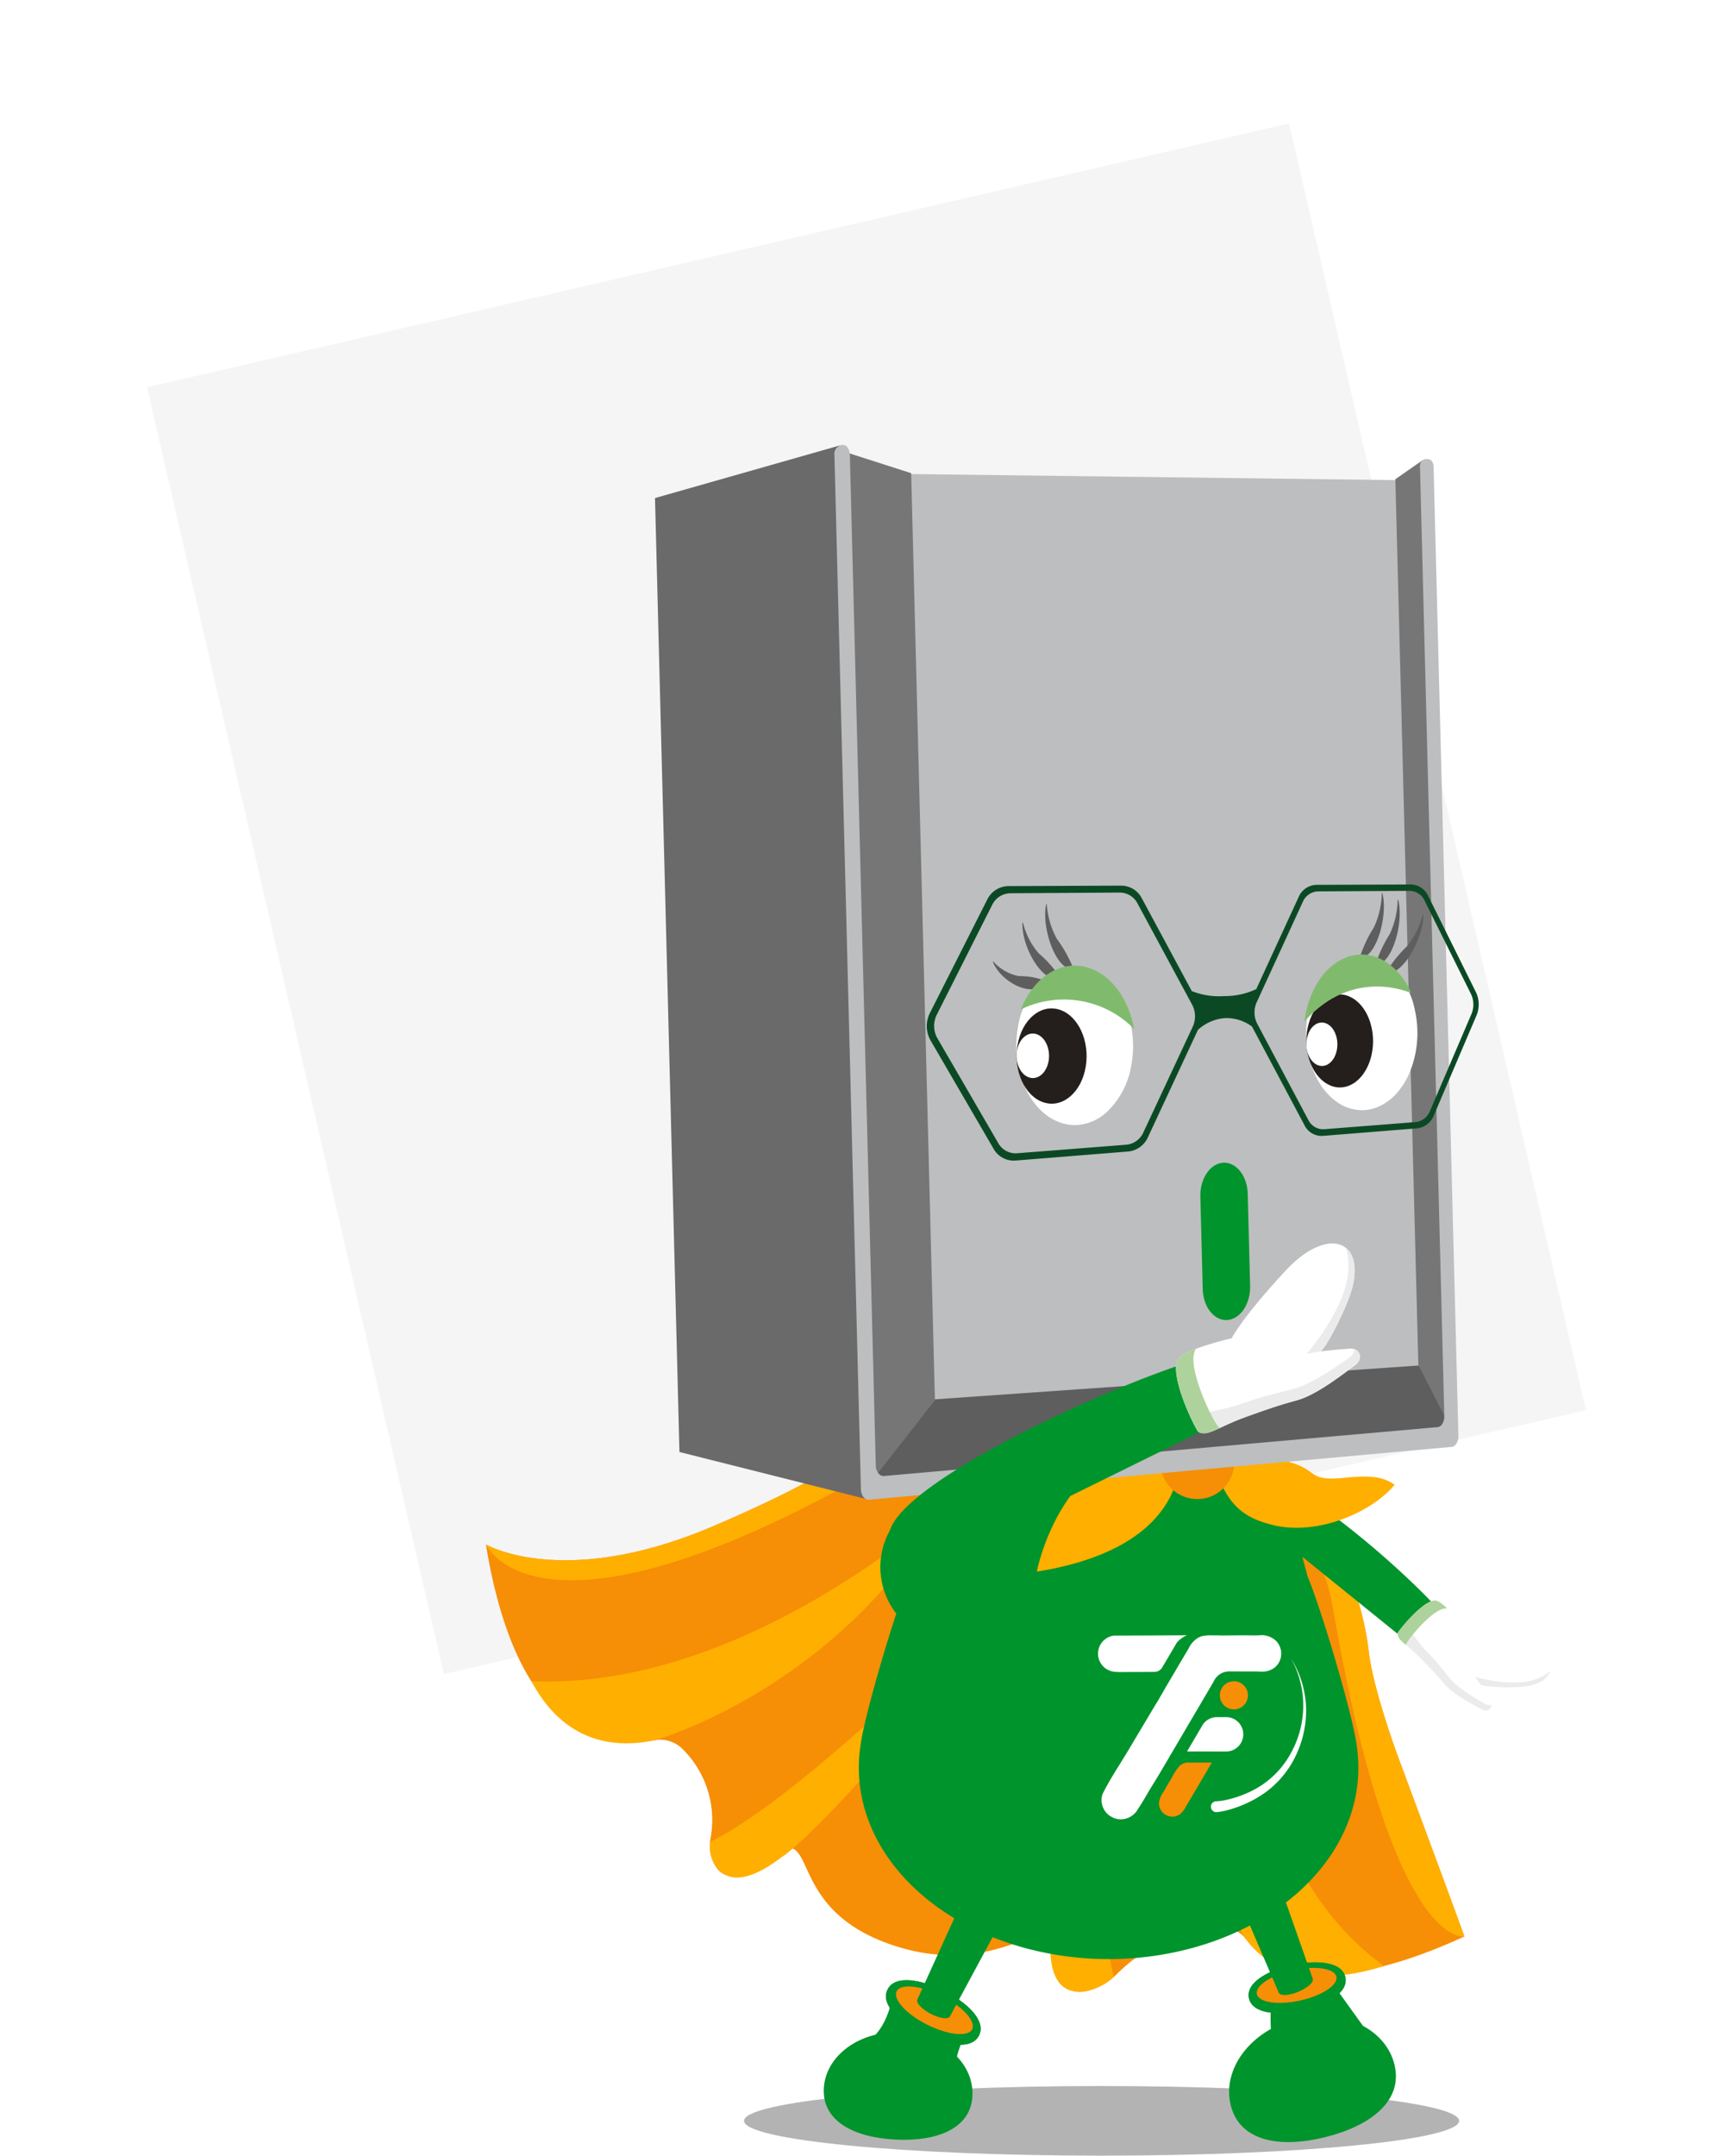 <svg xmlns="http://www.w3.org/2000/svg" xmlns:xlink="http://www.w3.org/1999/xlink" width="412.677" height="512.965" viewBox="0 0 412.677 512.965">
  <defs>
    <filter id="Rectangle_999" x="0" y="0" width="412.677" height="437.783" filterUnits="userSpaceOnUse">
      <feOffset dy="5" input="SourceAlpha"/>
      <feGaussianBlur stdDeviation="4.5" result="blur"/>
      <feFlood flood-opacity="0.161"/>
      <feComposite operator="in" in2="blur"/>
      <feComposite in="SourceGraphic"/>
    </filter>
    <clipPath id="clip-path">
      <rect id="Rectangle_1059" data-name="Rectangle 1059" width="253.515" height="407.097" fill="none"/>
    </clipPath>
  </defs>
  <g id="Group_2024" data-name="Group 2024" transform="translate(-434.662 -817.772)">
    <g id="Group_2023" data-name="Group 2023">
      <g transform="matrix(1, 0, 0, 1, 434.66, 817.77)" filter="url(#Rectangle_999)">
        <rect id="Rectangle_999-2" data-name="Rectangle 999" width="315.296" height="348.796" transform="translate(13.5 79.43) rotate(-13)" fill="#fff"/>
      </g>
      <rect id="Rectangle_1000" data-name="Rectangle 1000" width="279.106" height="314.264" transform="translate(469.671 909.926) rotate(-13)" fill="#f5f5f5"/>
    </g>
    <g id="Group_2080" data-name="Group 2080" transform="translate(550.37 923.64)" clip-path="url(#clip-path)">
      <path id="Path_13934" data-name="Path 13934" d="M197.188,179.232c0,4.578-38.119,8.288-85.141,8.288s-85.141-3.71-85.141-8.288,38.119-8.288,85.141-8.288,85.141,3.71,85.141,8.288" transform="translate(34.561 219.577)" opacity="0.3"/>
      <path id="Path_13935" data-name="Path 13935" d="M217.342,184.269s-6.275-16.77-7.2-26.1c0,0-3.667-35.748-29.607-42.565l.025-.021-19.736-6.652-.034-.011-.032-.011-19.793-6.547,0,.03C116.694,92.437,81.78,115.3,81.78,115.3c-9.092,5.99-28.65,14.134-28.65,14.134C18.169,144.026,0,133.357,0,133.357c5.147,31.734,16.261,38.836,16.261,38.836,6.353,9.136,18.134,8.651,23.9,7.76a7.481,7.481,0,0,1,6.307,1.743A23.686,23.686,0,0,1,53.5,203.226a9.631,9.631,0,0,0,.692,5.8c3.68,7.776,11.877-1.293,11.877-1.293,2.7-3.3,5.508-2.223,5.508-2.223,6.337-.742,2.561,15.608,25.31,23.2l.034.011.032.011c22.749,7.6,34.914-5.953,38.663-1.841,0,0,2.931.838,1.832,4.672,0,0-2.492,10.977,7.116,7.637a15.031,15.031,0,0,0,5.727-3.653,37.812,37.812,0,0,1,24.392-11.036,7.109,7.109,0,0,1,5.979,2.36,23.287,23.287,0,0,0,23.7,8.135s8.423.87,28.648-8.354l-.916-2.513c-2.36-6.481-10.728-29.068-14.756-39.869" transform="translate(0 128.293)" fill="#f68e06"/>
      <path id="Path_13936" data-name="Path 13936" d="M41.19,185.41c7.854-6.138,29.022-27.832,58.113-68.512,0,0-50.615,52.971-75.9,65.373a8.619,8.619,0,0,0,.8,4.887c4.786,8.889,16.124-1.439,16.987-1.748" transform="translate(29.988 150.155)" fill="#ffaf00"/>
      <path id="Path_13937" data-name="Path 13937" d="M4.732,151.645c2.239,3.952,9.83,18.164,29.353,14.068.8-.167,42.85-12.265,68.24-54.75,0,0-47.131,42.987-97.594,40.682" transform="translate(6.078 142.531)" fill="#ffaf00"/>
      <path id="Path_13938" data-name="Path 13938" d="M96.844,113.107c15.827-9.277,35.483-11.619,44.123-10.737-24.273-9.942-59.187,12.944-59.187,12.944-9.092,5.99-28.65,14.134-28.65,14.134C18.169,144.04,0,133.371,0,133.371s12.638,29.1,96.844-20.263" transform="translate(0 128.279)" fill="#ffaf00"/>
      <path id="Path_13939" data-name="Path 13939" d="M58.786,201.517c.078-8.736,4.941-35.873,21.463-80.75,0,0-12.629,65.656-6.207,88.648a13.639,13.639,0,0,1-4.985,2.952c-11.386,3.491-9.947-10.145-10.271-10.849" transform="translate(75.51 155.125)" fill="#ffaf00"/>
      <path id="Path_13940" data-name="Path 13940" d="M116.744,205.526c-5.14,1.49-23.3,7.1-33.217-6.824-.407-.573-18.795-32.853,1.944-76.894,0,0-6.024,56.717,31.272,83.718" transform="translate(97.135 156.462)" fill="#ffaf00"/>
      <path id="Path_13941" data-name="Path 13941" d="M100.108,139.256c-2.645-15.445-14.242-28.225-21.07-32.506,25.936,6.824,29.582,42.585,29.582,42.585.923,9.334,7.2,26.1,7.2,26.1,11.187,30,15.672,42.384,15.672,42.384s-17.31,3.616-31.384-78.568" transform="translate(101.524 137.12)" fill="#ffaf00"/>
      <path id="Path_13942" data-name="Path 13942" d="M157.682,203.879c-.011-.117-.011-.228-.023-.345s-.032-.215-.043-.324c-.007-.055-.016-.112-.023-.169-.078-.637-.169-1.282-.267-1.93-1.053-7.1-7.982-30.736-11.633-39.668L132.1,110.55c-5.307-13.682-8.937-27.087-33.744-26.569-31.039-1.905-38.188,12.69-38.279,26.345l-9.065,51.116c-3.651,8.932-10.579,32.572-11.633,39.668-.1.649-.19,1.293-.267,1.93,0,.057-.016.114-.023.169-.011.11-.032.217-.043.324s-.011.228-.023.345c-1.866,20.49,14.15,38.994,38.722,45.95a75.735,75.735,0,0,0,20.608,2.826h0a75.735,75.735,0,0,0,20.608-2.826c24.572-6.956,40.589-25.461,38.722-45.95" transform="translate(49.93 107.658)" fill="#00942c"/>
      <path id="Path_13943" data-name="Path 13943" d="M78.15,113.828a7.837,7.837,0,0,1,2.342-5.917c6.122-5.8,41.244,24.67,49.094,35.231.72.663-.756,3.415-2.326,5.1-1.122,1.208-2.789,2.385-4.041,2.2a1.6,1.6,0,0,1-1.243-.944l-30.4-24.574c-2.771,1.725-6.216.619-8.985-1.864a12.953,12.953,0,0,1-4.446-9.234" transform="translate(100.383 137.676)" fill="#00942c"/>
      <path id="Path_13944" data-name="Path 13944" d="M110.741,126.717s3.532.075,13.3,3.26c8.978,2.929,9.835,9.138,2.278,10.694-3.116.64-10.584.336-11.553-.29,0,0,1.59,2.616,2.348,4.053.818,1.547-.674,2.639-2.026,1.86s-6.7-3.4-8.9-6.01-2.965-3.358-5.716-6.175c-2.067-2.115-3.859-3.374-4.781-4.354-.649-.69-.788-1.464-.532-1.834,1.3-1.885,6.077-7.425,8.727-7.546,1.791-.228,6.853,6.344,6.853,6.344" transform="translate(122.079 154.611)" fill="#fff"/>
      <path id="Path_13945" data-name="Path 13945" d="M115.552,141.206c-1.352-.779-6.337-3.541-8.537-6.152s-2.805-3.628-5.558-6.445c-2.065-2.118-3.258-4.213-4.181-5.19-.023-.025-.795,1.058-.816,1.033-.13.174-.249.336-.345.475a7.773,7.773,0,0,0-.66,1.2c.98.939,2.618,2.147,4.484,4.062,2.753,2.817,3.518,3.564,5.718,6.173s7.543,5.231,8.9,6.01c1.145.658,2.374-.025,2.237-1.186a.176.176,0,0,1-.133.105,3.434,3.434,0,0,1-1.106-.087" transform="translate(122.611 158.531)" fill="#ebebeb"/>
      <path id="Path_13946" data-name="Path 13946" d="M118.328,129.371c-5.647,2.581-15.224-.272-15.224-.272s.6.8,1.318,1.841c1.012.621,8.434.921,11.539.281,2.961-.61,4.61-1.937,5.005-3.5a9.329,9.329,0,0,1-2.639,1.647" transform="translate(132.436 164.061)" fill="#ebebeb"/>
      <path id="Path_13947" data-name="Path 13947" d="M106.358,122.276c.116-.014.272-.023.455-.027-1.142-1.106-2.259-1.96-2.924-1.876-2.652.121-7.427,5.661-8.729,7.546-.256.37-.117,1.147.532,1.834a17.574,17.574,0,0,0,1.3,1.186,9.945,9.945,0,0,1,.637-1.117c1.3-1.885,6.077-7.422,8.729-7.546" transform="translate(122.077 154.611)" fill="#aed29c"/>
      <path id="Path_13948" data-name="Path 13948" d="M91.261,122.4a30.605,30.605,0,0,0,28.748-24.348,61.863,61.863,0,0,0-13.577-4.861,17.058,17.058,0,0,1-32.4,1.181,61.809,61.809,0,0,0-13.2,5.839A30.568,30.568,0,0,0,91.261,122.4" transform="translate(78.15 119.697)" fill="#ffaf00"/>
      <path id="Path_13949" data-name="Path 13949" d="M91.308,103.724s5.905,24.787-33.884,31.165c0,0,5.956-31.7,33.884-31.165" transform="translate(73.761 133.224)" fill="#ffaf00"/>
      <path id="Path_13950" data-name="Path 13950" d="M76.355,107.9s6.577-5.113,18.568-.7c4.946,1.818,3.306,4.044,11.42,3.191,7.039-.74,9.529,0,11.991,1.652-5.517,6.636-18.274,12.071-28.666,9.677-6.538-1.505-9.86-4.126-12.546-9.636-.642-1.316-.05-2.609-.768-4.185" transform="translate(98.078 135.393)" fill="#ffaf00"/>
      <path id="Path_13951" data-name="Path 13951" d="M87.927,110.647a8.819,8.819,0,1,1-9.131-8.558,8.855,8.855,0,0,1,9.131,8.558" transform="translate(90.295 131.126)" fill="#f68e06"/>
      <path id="Path_13952" data-name="Path 13952" d="M91.752,64.069a25.2,25.2,0,0,1,4.679-5.937,17.4,17.4,0,0,0,3.36-7.2c.014-.08.075-.128.13-.1.366,4.633-2.938,11.95-6.33,13.154a3.757,3.757,0,0,1-1.759.347c-.091,0-.142-.164-.08-.26" transform="translate(117.82 65.279)" fill="#5f5e5e"/>
      <path id="Path_13953" data-name="Path 13953" d="M93.119,59.823a15.4,15.4,0,0,1,6.2-1.565,10.353,10.353,0,0,0,5.567-3.616.084.084,0,0,1,.148.014c-1.464,4.2-7.036,7.959-10.34,6.461A4.455,4.455,0,0,1,93.087,60.1a.192.192,0,0,1,.032-.281" transform="translate(119.51 70.137)" fill="#5f5e5e"/>
      <path id="Path_13954" data-name="Path 13954" d="M178.125,111.65,40.3,123.755l15.267-19.512L177.7,95.128Z" transform="translate(51.764 122.192)" fill="#5f5e5e"/>
      <path id="Path_13955" data-name="Path 13955" d="M23.447,239.6l45.146,11.356L61.77.04,17.626,12.6Z" transform="translate(22.641 0.051)" fill="#6a6a6a"/>
      <path id="Path_13956" data-name="Path 13956" d="M169.995,215.061,47.742,223.605,42.086,3.01,164.6,4.538Z" transform="translate(54.059 3.866)" fill="#bdbebf"/>
      <path id="Path_13957" data-name="Path 13957" d="M53.266,5.809,37.368.714l6.289,245.2L58.922,226.4Z" transform="translate(47.999 0.917)" fill="#767676"/>
      <path id="Path_13958" data-name="Path 13958" d="M94.8,6.12l6.493-4.528,6.5,229.975L100.277,216.9Z" transform="translate(121.766 2.045)" fill="#767676"/>
      <path id="Path_13959" data-name="Path 13959" d="M177.429,3.363c-.891-.018-1.7.436-1.661,1.828l5.791,225.863c.037,1.389-.674,2.593-1.576,2.673L48.1,245.366c-1.017.089-1.885-1.049-1.924-2.527L40.01,2.495c-.037-1.48-.694-2.474-1.7-2.495A2.158,2.158,0,0,0,36.33,2.422L42.5,243.157c.039,1.483.1,3.893.137,5.355s.9,2.584,1.928,2.492l138.778-12.576c.9-.082,1.606-1.27,1.569-2.641s-.091-3.628-.128-5.017L179.008,5.255c-.037-1.389-.688-1.873-1.579-1.892" transform="translate(46.664 0)" fill="#bdbebf"/>
      <path id="Path_13960" data-name="Path 13960" d="M79.929,74.774c-3.121.174-5.565,3.79-5.455,8.078l.564,21.979c.11,4.288,2.732,7.589,5.851,7.374s5.542-3.849,5.433-8.119l-.562-21.892c-.11-4.272-2.716-7.594-5.83-7.42" transform="translate(95.657 96.038)" fill="#00942c"/>
      <path id="Path_13961" data-name="Path 13961" d="M98.363,53.2a10.394,10.394,0,0,1,6.664,2.23,18.312,18.312,0,0,1,6.392,10.888,24.733,24.733,0,0,1-.978,13.949,18,18,0,0,1-3.539,5.867,12.437,12.437,0,0,1-4.249,3.05,10.022,10.022,0,0,1-3.4.8,10.359,10.359,0,0,1-6.7-2.154c-3.137-2.314-5.437-6.193-6.477-10.915a24.721,24.721,0,0,1,1-14.063c1.681-4.338,4.478-7.5,7.875-8.891a9.934,9.934,0,0,1,3.411-.758" transform="translate(109.823 68.323)" fill="#fff"/>
      <path id="Path_13962" data-name="Path 13962" d="M91.064,62.274a30.935,30.935,0,0,1,3.415-7.349,20.085,20.085,0,0,0,1.9-8.128c0-.082.048-.151.107-.144,1.231,4.368-.592,12.585-3.653,14.909a4.343,4.343,0,0,1-1.64.937c-.089.027-.169-.11-.128-.224" transform="translate(116.957 59.924)" fill="#5f5e5e"/>
      <path id="Path_13963" data-name="Path 13963" d="M92.717,62.972a30.917,30.917,0,0,1,3.415-7.347,20.085,20.085,0,0,0,1.9-8.128c0-.082.048-.151.107-.144,1.231,4.368-.592,12.585-3.653,14.909a4.343,4.343,0,0,1-1.64.937c-.089.025-.169-.11-.128-.226" transform="translate(119.08 60.824)" fill="#5f5e5e"/>
      <path id="Path_13964" data-name="Path 13964" d="M93.817,62.831a30.934,30.934,0,0,1,5.042-6.344,20.057,20.057,0,0,0,3.749-7.459c.018-.08.082-.135.139-.114.174,4.535-3.523,12.1-7.045,13.638a4.324,4.324,0,0,1-1.814.525c-.091.007-.137-.146-.071-.247" transform="translate(120.467 62.823)" fill="#5f5e5e"/>
      <path id="Path_13965" data-name="Path 13965" d="M101.064,65.143c1.27,5.837-1.085,11.991-5.268,13.757s-8.647-1.544-9.928-7.411,1.1-12.048,5.3-13.789,8.622,1.6,9.892,7.443" transform="translate(109.85 73.526)" fill="#241e1c"/>
      <path id="Path_13966" data-name="Path 13966" d="M92.534,63.108c.886,2.572.123,5.656-1.707,6.892s-4.039.148-4.93-2.428-.123-5.672,1.713-6.9,4.037-.137,4.923,2.438" transform="translate(109.858 77.283)" fill="#fff"/>
      <path id="Path_13967" data-name="Path 13967" d="M110.771,62.239c-3.223-7.21-9.618-10.883-15.758-8.359-5.213,2.145-8.816,8.169-9.7,15.144,11.825-13.227,25.324-6.714,25.454-6.785" transform="translate(109.589 68.187)" fill="#80bb6d"/>
      <path id="Path_13968" data-name="Path 13968" d="M68.742,54.359a10.5,10.5,0,0,1,3.6.5c3.6,1.147,6.664,4.126,8.624,8.384A24.474,24.474,0,0,1,82.73,77.4a19.554,19.554,0,0,1-6.109,11.726,11.5,11.5,0,0,1-6.86,2.9,10.5,10.5,0,0,1-3.607-.455A12.259,12.259,0,0,1,61.512,88.9a17.363,17.363,0,0,1-4.071-5.668A24.473,24.473,0,0,1,55.65,68.95a19.463,19.463,0,0,1,6.2-11.763,11.411,11.411,0,0,1,6.892-2.828" transform="translate(71.021 69.815)" fill="#fff"/>
      <path id="Path_13969" data-name="Path 13969" d="M64.938,62.967a25.13,25.13,0,0,0-5.1-5.848,17.32,17.32,0,0,1-3.758-7.258c-.018-.082-.085-.13-.142-.1-.267,4.8,3.438,12.17,7.057,13.218a4.011,4.011,0,0,0,1.864.258c.1-.009.144-.176.078-.272" transform="translate(71.837 63.907)" fill="#5f5e5e"/>
      <path id="Path_13970" data-name="Path 13970" d="M65.686,58.551a16.509,16.509,0,0,0-6.62-1.263A10.78,10.78,0,0,1,53,53.852a.093.093,0,0,0-.16.021c1.686,4.274,7.74,7.836,11.21,6.1a4.9,4.9,0,0,0,1.672-1.135.191.191,0,0,0-.041-.286" transform="translate(67.879 69.125)" fill="#5f5e5e"/>
      <path id="Path_13971" data-name="Path 13971" d="M65.088,63.418a30.542,30.542,0,0,0-3.975-7.253,19.88,19.88,0,0,1-2.435-8.2c0-.085-.059-.151-.121-.139C57.49,52.4,59.852,60.7,63.2,62.834a4.509,4.509,0,0,0,1.77.825c.094.021.169-.128.121-.24" transform="translate(74.883 61.431)" fill="#5f5e5e"/>
      <path id="Path_13972" data-name="Path 13972" d="M55.529,67.464c-1.033,6.118,1.789,12.217,6.289,13.618s8.944-2.415,9.963-8.5S70.008,60.424,65.533,59s-8.971,2.355-10,8.469" transform="translate(71.053 75.392)" fill="#241e1c"/>
      <path id="Path_13973" data-name="Path 13973" d="M55.592,64.628c-.8,2.716.174,5.807,2.159,6.9s4.233-.224,5.024-2.933S62.6,62.8,60.623,61.7s-4.235.21-5.03,2.924" transform="translate(71.051 78.758)" fill="#fff"/>
      <path id="Path_13974" data-name="Path 13974" d="M55.76,64.666c3.038-7.7,9.593-11.987,16.151-9.9,5.522,1.761,9.556,7.573,10.822,14.557a23.432,23.432,0,0,0-26.973-4.66" transform="translate(71.623 69.673)" fill="#80bb6d"/>
      <path id="Path_13975" data-name="Path 13975" d="M176.709,71.388,165.4,48.6a4.666,4.666,0,0,0-4.073-2.812l-22.637.091a4.751,4.751,0,0,0-4.213,2.963L124.417,70.687a17.418,17.418,0,0,1-7.249,1.659c-.08,0-.162,0-.242,0l-.24.011a17.672,17.672,0,0,1-7.628-1.2L97.193,49.131a5.542,5.542,0,0,0-4.832-3.064l-26.982.11a5.706,5.706,0,0,0-5.044,3.242L46.7,76.375a6.914,6.914,0,0,0,.169,6.547l14.989,25.753a5.5,5.5,0,0,0,5.2,2.812l26.93-2.161a5.784,5.784,0,0,0,4.665-3.463l11.879-25.481a10.726,10.726,0,0,1,6.534-2.805,10.366,10.366,0,0,1,6.326,2.006l12.48,23.437a4.558,4.558,0,0,0,4.352,2.6l22.594-1.812a4.863,4.863,0,0,0,3.92-3.148l10.118-23.692a6.813,6.813,0,0,0-.142-5.579M97.558,104.737a4.982,4.982,0,0,1-4.016,2.974l-26.109,2.04a4.733,4.733,0,0,1-4.459-2.422L48.487,82.39a5.846,5.846,0,0,1-.779-2.78,5.964,5.964,0,0,1,.635-2.837L61.52,50.666a4.918,4.918,0,0,1,4.327-2.789L92,47.716a4.776,4.776,0,0,1,4.158,2.629L109.15,74.408A5.763,5.763,0,0,1,109.828,77a5.914,5.914,0,0,1-.544,2.639Zm78.093-28.108L165.814,99.62a4.19,4.19,0,0,1-3.374,2.7l-21.906,1.713a3.935,3.935,0,0,1-3.735-2.241L124.65,78.939A5.747,5.747,0,0,1,124,76.4a5.868,5.868,0,0,1,.523-2.591l10.95-23.827a4.1,4.1,0,0,1,3.614-2.549l21.945-.132a4.018,4.018,0,0,1,3.507,2.412l10.993,22.114a5.673,5.673,0,0,1,.576,2.378,5.813,5.813,0,0,1-.452,2.424" transform="translate(59.028 58.812)" fill="#0b4925"/>
      <path id="Path_13976" data-name="Path 13976" d="M48.793,146.248a11.768,11.768,0,0,1-6.586-6.917c-4.048-11.994,59.586-40.648,78.918-44.687,1.357-.564,4.176,3.178,5.487,6.378.937,2.289,1.492,5.3.448,6.892a2.408,2.408,0,0,1-2.067,1.1L72.371,134.942c.6,4.859-3.073,8.857-8.2,11.068a19.461,19.461,0,0,1-15.382.238" transform="translate(53.977 121.497)" fill="#00942c"/>
      <path id="Path_13977" data-name="Path 13977" d="M85.194,105.729s2.328-4.763,12.818-16.065c9.643-10.388,18.641-7.644,16,3.63-1.087,4.649-6.2,14.632-7.669,15.557,0,0,4.564-.519,7-.649,2.62-.139,3.166,2.581,1.252,3.934s-8.85,6.981-13.792,8.336-6.44,1.924-12.01,3.9c-4.185,1.483-7.029,3.132-8.946,3.772-1.346.45-2.49.153-2.833-.429-1.75-2.961-6.287-12.955-4.784-16.645.818-2.581,12.96-5.339,12.96-5.339" transform="translate(92.398 106.848)" fill="#fff"/>
      <path id="Path_13978" data-name="Path 13978" d="M110.287,95.894c-1.914,1.352-8.818,6.4-13.757,7.756s-6.712,1.537-12.281,3.511c-4.185,1.483-7.788,1.784-9.7,2.426-.048.016.941,1.748.893,1.764.155.286.3.551.43.768a11.862,11.862,0,0,0,1.222,1.656c1.9-.745,4.576-2.211,8.357-3.552,5.572-1.974,7.071-2.545,12.012-3.9s11.877-6.981,13.791-8.334c1.617-1.145,1.46-3.249-.208-3.792a.255.255,0,0,1,.059.244c-.185.318-.457,1.2-.813,1.453" transform="translate(95.749 120.995)" fill="#ebebeb"/>
      <path id="Path_13979" data-name="Path 13979" d="M95.5,88.291c-.041,9.318-9.96,20.567-9.96,20.567s1.467-.306,3.34-.635c1.485-.987,6.566-10.911,7.651-15.541,1.035-4.418.265-7.5-1.613-9.021a13.929,13.929,0,0,1,.583,4.631" transform="translate(109.879 107.461)" fill="#ebebeb"/>
      <path id="Path_13980" data-name="Path 13980" d="M76.383,94.8c.053-.167.139-.384.249-.635-2.225.857-4.094,1.841-4.4,2.8-1.5,3.689,3.034,13.682,4.781,16.643.345.583,1.489.882,2.835.432a25.874,25.874,0,0,0,2.433-1.023,14.624,14.624,0,0,1-1.119-1.574c-1.748-2.958-6.285-12.953-4.781-16.643" transform="translate(92.398 120.952)" fill="#aed29c"/>
      <path id="Path_13981" data-name="Path 13981" d="M77.151,126.481a18.02,18.02,0,1,1-18.562-17.463,18.022,18.022,0,0,1,18.562,17.463" transform="translate(52.816 140.023)" fill="#00942c"/>
      <path id="Path_13982" data-name="Path 13982" d="M38.192,176.17a6.027,6.027,0,0,1,4.576-3.5c5.115-3.491,5.942-11.329,5.942-11.329L66.2,170.523s-5.51,10.052-.932,14.689c-6.652,3.107-12.67.619-18.4,5.168-1.252-2.189-3.139-2.926-4.7-4.105a9.471,9.471,0,0,1-1.442-.948c-.039-.021-.078-.05-.117-.071l.021-.014c-2.844-2.33-3.957-6.047-2.435-9.072" transform="translate(48.18 207.245)" fill="#00942c"/>
      <path id="Path_13983" data-name="Path 13983" d="M50.394,172.737c-5.421-2.725-10.091-7.061-8.309-10.607s8.048-2.38,13.469.345,10.091,7.061,8.309,10.607-8.048,2.38-13.469-.345" transform="translate(53.562 205.415)" fill="#00942c"/>
      <path id="Path_13984" data-name="Path 13984" d="M60.889,170.763c-.953,1.894-5.748,1.4-10.714-1.092s-8.217-6.056-7.267-7.948,5.75-1.4,10.714,1.092,8.22,6.054,7.267,7.948" transform="translate(54.903 206.251)" fill="#00942c"/>
      <path id="Path_13985" data-name="Path 13985" d="M70.626,180.451c-.379,7.859-8.466,10.906-18.242,10.436S34.851,186.6,35.23,178.746s8.608-13.846,18.383-13.376,17.392,7.221,17.013,15.08" transform="translate(45.236 212.384)" fill="#00942c"/>
      <path id="Path_13986" data-name="Path 13986" d="M50.394,172.737c-5.421-2.725-10.091-7.061-8.309-10.607s8.048-2.38,13.469.345,10.091,7.061,8.309,10.607-8.048,2.38-13.469-.345" transform="translate(53.562 205.415)" fill="#00942c"/>
      <path id="Path_13987" data-name="Path 13987" d="M60.889,170.763c-.953,1.894-5.748,1.4-10.714-1.092s-8.217-6.056-7.267-7.948,5.75-1.4,10.714,1.092,8.22,6.054,7.267,7.948" transform="translate(54.903 206.251)" fill="#f68e06"/>
      <path id="Path_13988" data-name="Path 13988" d="M66.765,159.636l-.841-13.166-.87-3.493-10.643.813,2.867,15.482L45.017,186.25c-.4.77,1.007,2.3,3.148,3.42s4.2,1.4,4.6.631l10.511-19.516.148-.276,3.594-6.876Z" transform="translate(57.735 183.653)" fill="#00942c"/>
      <path id="Path_13989" data-name="Path 13989" d="M95.3,188.785a6.976,6.976,0,0,0,2.449-5.4c2.364-5.933,9.275-8.656,9.275-8.656L96.144,159.582S87.952,167.5,83.1,164.076c-1.786,7.365,1.355,12.741-1.864,19.537,2.152.713,3.1,2.408,4.4,3.678a8.262,8.262,0,0,0,1.067,1.2c.025.032.057.064.082.1l.007-.023a6.209,6.209,0,0,0,8.512.217" transform="translate(104.343 204.982)" fill="#00942c"/>
      <path id="Path_13990" data-name="Path 13990" d="M92.241,169.509c-5.711,1.25-11.841.838-12.656-2.9s4.58-6.668,10.292-7.916,11.841-.838,12.656,2.9-4.58,6.666-10.292,7.916" transform="translate(102.121 203.029)" fill="#00942c"/>
      <path id="Path_13991" data-name="Path 13991" d="M99.329,160.732c.434,1.994-3.452,4.539-8.686,5.684s-9.828.455-10.264-1.54,3.452-4.542,8.683-5.686,9.83-.452,10.267,1.542" transform="translate(103.205 203.77)" fill="#8c2d3e"/>
      <path id="Path_13992" data-name="Path 13992" d="M116.828,175.159c2.17,8.651-5.6,14.614-16.364,17.314s-20.43,1.115-22.6-7.537,4.791-17.851,15.551-20.551,21.244,2.122,23.414,10.774" transform="translate(99.507 210.189)" fill="#00942c"/>
      <path id="Path_13993" data-name="Path 13993" d="M92.241,169.509c-5.711,1.25-11.841.838-12.656-2.9s4.58-6.668,10.292-7.916,11.841-.838,12.656,2.9-4.58,6.666-10.292,7.916" transform="translate(102.121 203.029)" fill="#00942c"/>
      <path id="Path_13994" data-name="Path 13994" d="M99.329,160.732c.434,1.994-3.452,4.539-8.686,5.684s-9.828.455-10.264-1.54,3.452-4.542,8.683-5.686,9.83-.452,10.267,1.542" transform="translate(103.205 203.77)" fill="#f68e06"/>
      <path id="Path_13995" data-name="Path 13995" d="M78.076,156.556l2-13.04,1.177-3.4,10.529,1.754-4.229,15.167,9.823,27.958c.334.8-1.206,2.2-3.436,3.127s-4.309,1.021-4.642.219L80.559,167.97l-.123-.29-2.968-7.164Z" transform="translate(99.507 179.977)" fill="#00942c"/>
      <path id="Path_13996" data-name="Path 13996" d="M82.381,132.516a1.2,1.2,0,0,0-.224.014v-.014H80.149c-.105,0-.212.007-.315.016a1.283,1.283,0,0,1-.139.018,4.1,4.1,0,0,0-2.869,1.768.032.032,0,0,1-.011.025l-.224.384-.174.288-.912,1.553-1.238,2.109-1.181,2.017h1.382l5.682.011h2.008v-.011a1.438,1.438,0,0,0,.224.011,4.095,4.095,0,0,0,0-8.19" transform="translate(93.877 170.216)" fill="#fff"/>
      <path id="Path_13997" data-name="Path 13997" d="M83.611,124l-3.87.018-3.223.016-2.709.011-.779,0-3.74.018-.749,0h-.009l-.873,0-.011,0a4.333,4.333,0,0,0,.272,8.633h.027c.375.018.747.05,1.124.05,1.122,0,2.25-.014,3.374-.018l.7,0,4.082-.018a2.282,2.282,0,0,0,1.754-.873l.171-.292.13-.226,1.266-2.138,1.058-1.8c0-.009.957-1.627.957-1.627A6.14,6.14,0,0,1,85,123.993Z" transform="translate(81.96 159.268)" fill="#fff"/>
      <path id="Path_13998" data-name="Path 13998" d="M106.955,128.511a4.306,4.306,0,0,1-1.355,2.995,4.694,4.694,0,0,1-3.237,1.135c-.224.007-.452.007-.683.007l.021-.034-7.118-.016c-.1,0-.2,0-.3.011-.08,0-.164.014-.242.025s-.146.021-.21.03l-.034.011-.034.007c-.085.016-.162.037-.244.057a3.364,3.364,0,0,0-.633.226.965.965,0,0,1-.119.055,4.112,4.112,0,0,0-.628.388,1.667,1.667,0,0,0-.169.139,2.174,2.174,0,0,0-.178.155l-.025.023c-.05.043-.094.091-.142.137a3.092,3.092,0,0,0-.26.308,3.681,3.681,0,0,0-.343.516,1.869,1.869,0,0,0-.119.222c-.027.053-.053.114-.078.174l-2.1,3.573-.046.078-7.856,13.351a7.509,7.509,0,0,0-.468.786c-.025.05-.048.1-.075.153L78.2,156.542c-1.291,2.186-1.505,2.424-2.8,4.608-.379.644-.761,1.286-1.138,1.935-.29.489-.587.978-.893,1.455-.155.238-.331.471-.475.717a5.516,5.516,0,0,1-.436.685,4.948,4.948,0,0,1-1.071,1.012,4.56,4.56,0,0,1-4.4.475c-.306-.158-.608-.324-.9-.5a4.568,4.568,0,0,1-1.912-3.881,3.9,3.9,0,0,1,.391-1.6c1.782-3.516,4.023-6.8,6.04-10.189q2.269-3.811,4.542-7.621c.29-.484.576-.966.864-1.451q.713-1.2,1.451-2.4c.8-1.307,1.537-2.666,2.321-3.991.717-1.213,1.435-2.433,2.152-3.648.247-.413.487-.822.729-1.236q1.141-1.926,2.278-3.854a5.7,5.7,0,0,1,2.41-2.57,3.777,3.777,0,0,1,.852-.311,8.811,8.811,0,0,1,2.177-.162c.683.011,1.371-.014,2.049.011.708.03,1.43,0,2.143,0l.018,0S97.929,124,97.942,124c1.254,0,2.513.059,3.763,0a4.962,4.962,0,0,1,4.119,1.435,3.908,3.908,0,0,1,.434.564,4.318,4.318,0,0,1,.7,2.511" transform="translate(82.432 159.267)" fill="#fff"/>
      <path id="Path_13999" data-name="Path 13999" d="M76.965,137.251a.753.753,0,0,0-.19.018c-.064.009-.13.018-.19.032H76.56c-.066.014-.126.03-.185.043a2.586,2.586,0,0,0-.484.178.514.514,0,0,0-.094.048,2.818,2.818,0,0,0-.484.295,1.239,1.239,0,0,0-.135.105,1.429,1.429,0,0,0-.139.121l-.123.126a14.376,14.376,0,0,0-1.727,2.693c-.665,1.053-1.275,2.145-1.892,3.23a5.784,5.784,0,0,0-1.133,2.716c0,.039,0,.075,0,.117a3.158,3.158,0,0,0,1.471,2.668,3.217,3.217,0,0,0,1.179.448,3.135,3.135,0,0,0,.4.039h.2a1.072,1.072,0,0,0,.126,0c.046-.007.091-.009.139-.014l.03,0c.046,0,.089-.009.137-.016.032-.007.055-.014.082-.018.064-.011.13-.025.187-.039l.075-.023a.574.574,0,0,0,.114-.041,2.857,2.857,0,0,0,.72-.331c.037-.021.066-.046.1-.066a1.027,1.027,0,0,0,.114-.089,5.29,5.29,0,0,0,1.3-1.7c.985-1.661.843-1.4,1.818-3.068l3-5.1.959-1.647.359-.608.016-.034v-.069l-5.483-.011c-.078,0-.153,0-.228.011" transform="translate(90.119 176.284)" fill="#f68e06"/>
      <path id="Path_14000" data-name="Path 14000" d="M79.852,128.784a3.346,3.346,0,1,0,3.342,3.347,3.344,3.344,0,0,0-3.342-3.347" transform="translate(98.27 165.422)" fill="#f68e06"/>
      <path id="Path_14001" data-name="Path 14001" d="M76.792,160.458a15.376,15.376,0,0,0,2.677-.386,24.58,24.58,0,0,0,2.7-.77,25.205,25.205,0,0,0,5.1-2.406,21.354,21.354,0,0,0,7.578-8.254,23.165,23.165,0,0,0-.183-22.274,23.965,23.965,0,0,1,3.594,11.169,24.823,24.823,0,0,1-2.246,11.676,23.029,23.029,0,0,1-7.667,9.3,27.316,27.316,0,0,1-5.373,2.9,26.867,26.867,0,0,1-2.9,1,17.067,17.067,0,0,1-3.116.619,1.3,1.3,0,0,1-.247-2.582c.025,0,.048,0,.071,0Z" transform="translate(97.021 162.32)" fill="#fff"/>
    </g>
  </g>
</svg>
